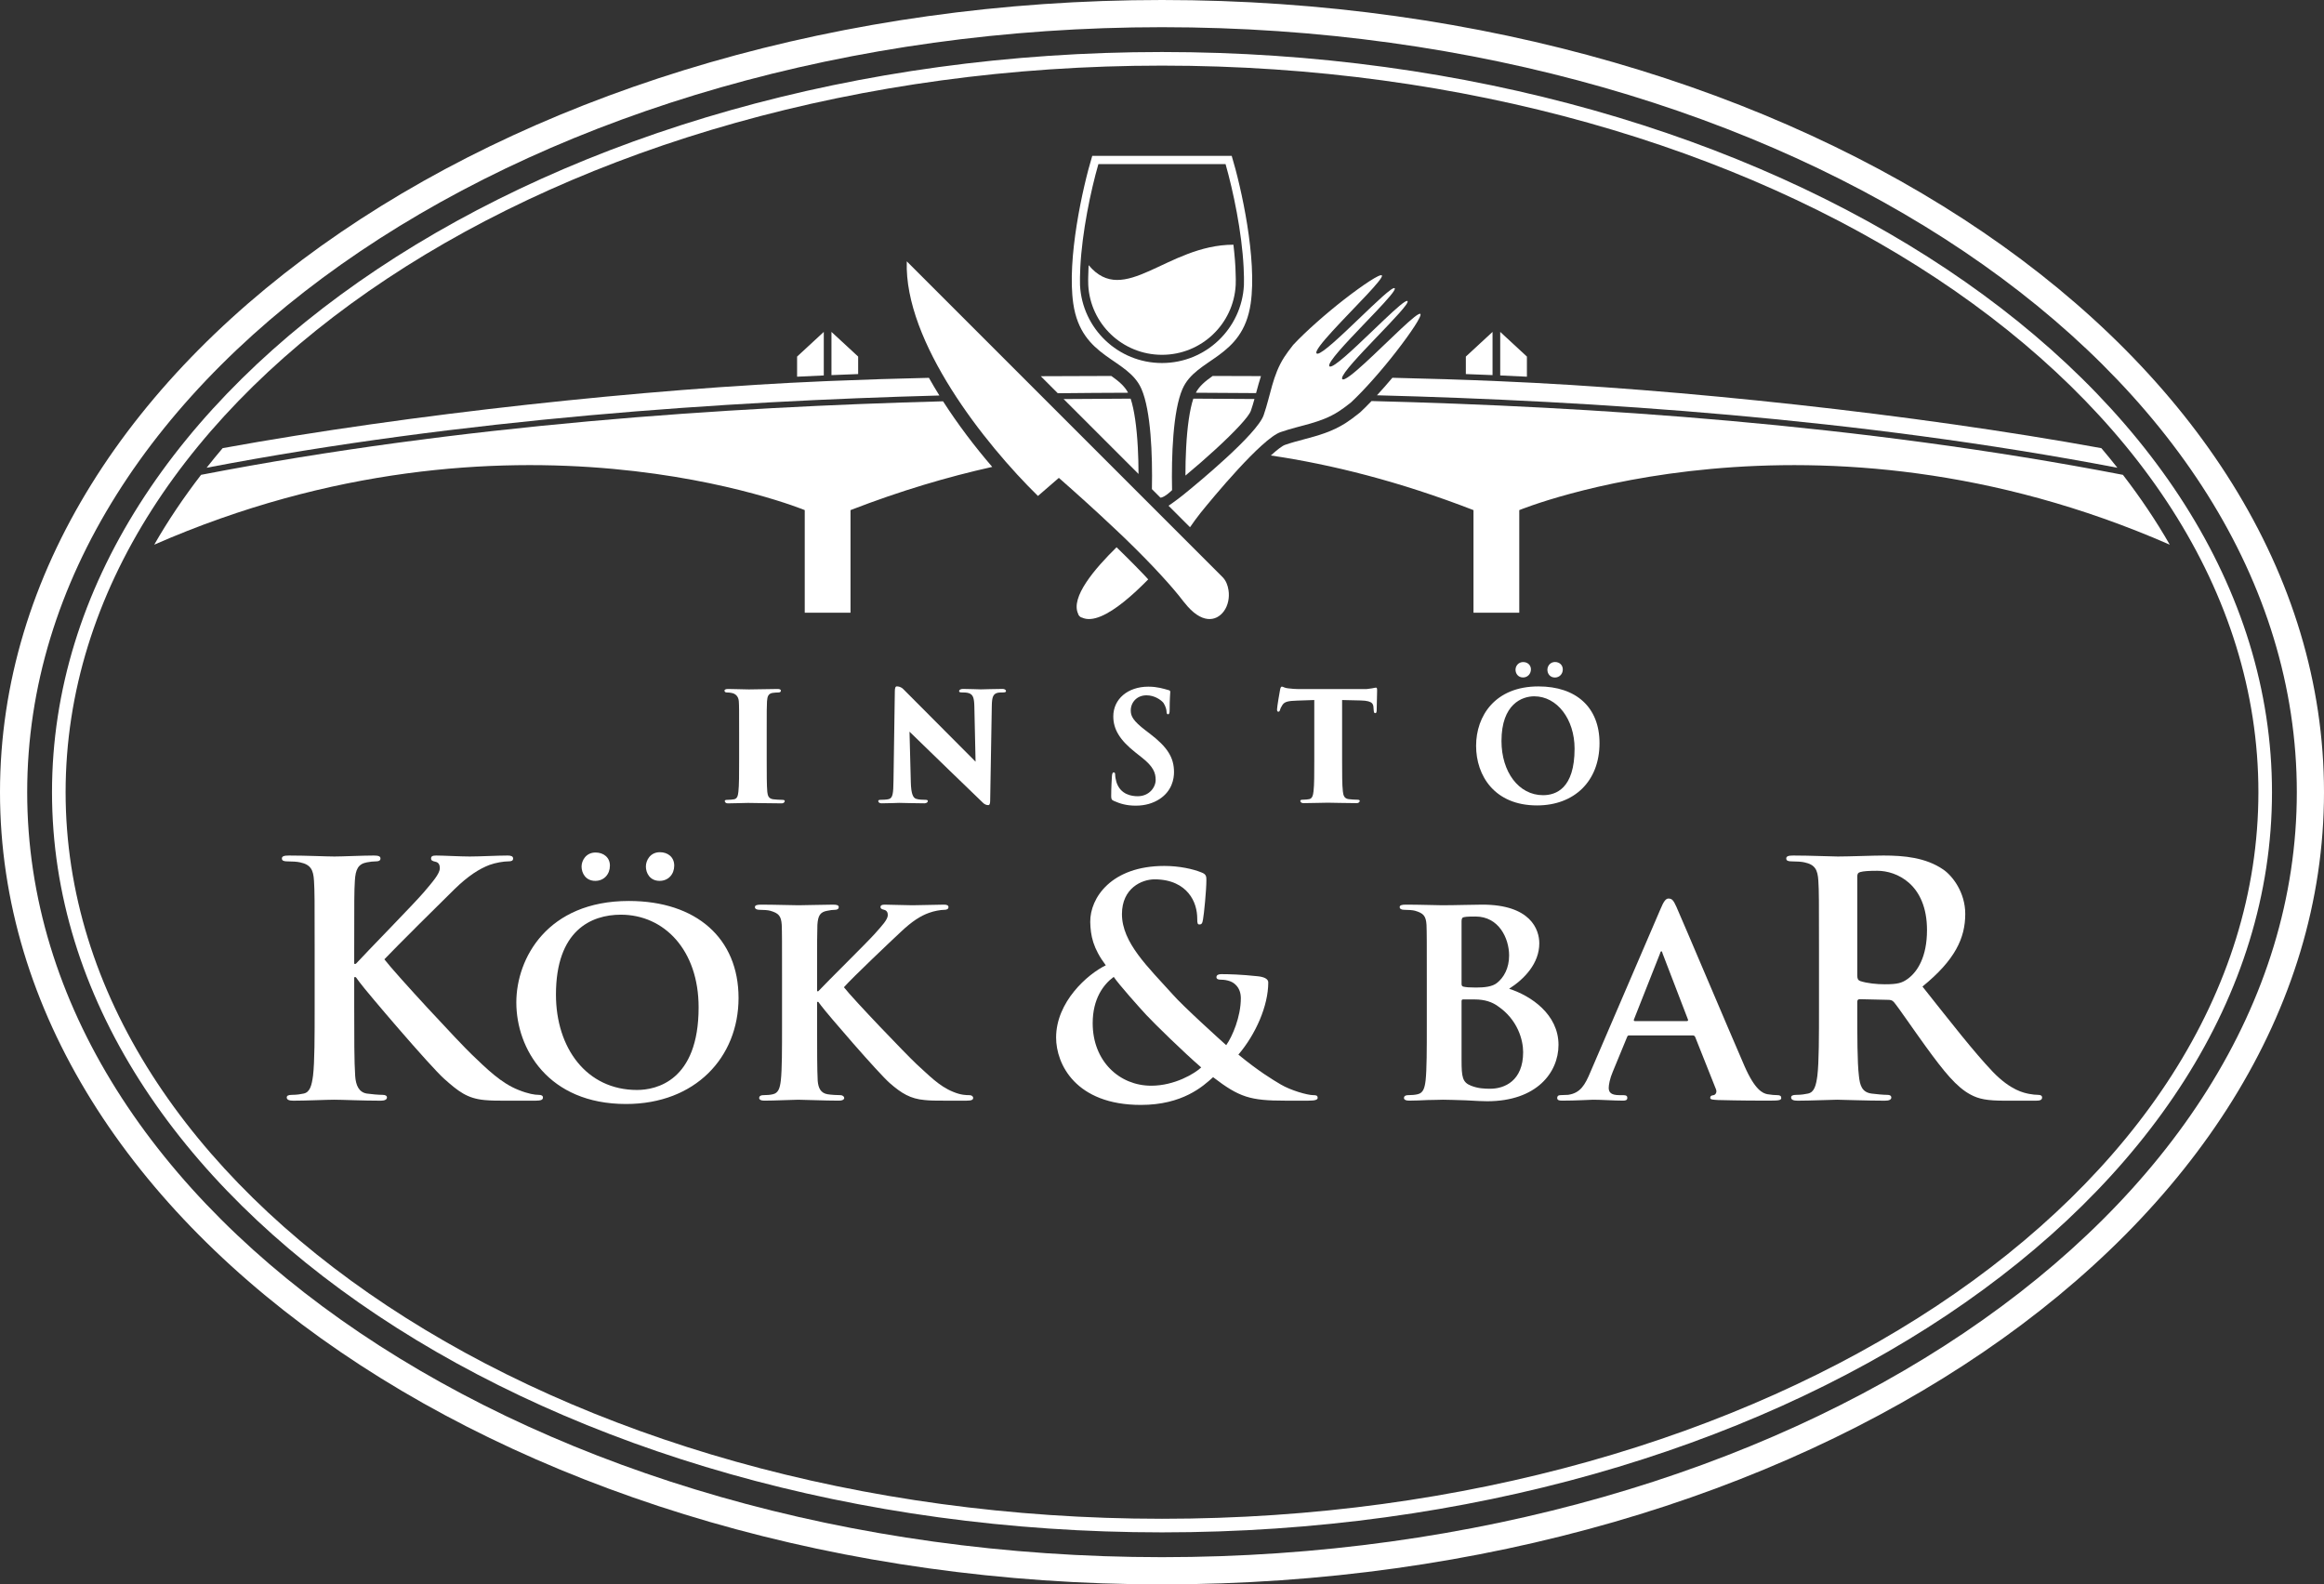 <?xml version="1.0" encoding="UTF-8"?>
<svg xmlns="http://www.w3.org/2000/svg" xmlns:xlink="http://www.w3.org/1999/xlink" version="1.1" x="0px" y="0px" viewBox="0 0 1024 698.125" style="enable-background:new 0 0 1024 698.125;" xml:space="preserve">
<rect x="0" y="0" width="1024" height="698.125" fill="#333333" stroke="none"/>
<style type="text/css">
	.st0{fill:#FFFFFF;}
</style>
<g id="Layer_1">
</g>
<g id="Background_and_grid">
	<g>
		<path class="st0" d="M237.375,482.431c-1.715,0-4.572-0.43-8.86-2.145    c-7.715-3-14.145-9.43-20.432-15.436c-5.572-5.284-33.579-35.434-38.724-42.147    c4.86-5.146,26.434-26.58,30.864-30.864    c6.145-6.006,11.002-9.006,15.432-10.715c2.715-1,6.288-1.575,8.288-1.575    c1.43,0,2.145-0.285,2.145-1.285s-1.003-1.29-2.43-1.29    c-4.43,0-12.289,0.43-16.717,0.43c-3.86,0-11.717-0.43-14.717-0.43    c-1.573,0-2.288,0.29-2.288,1.29c0,0.86,0.572,1.14,1.857,1.431    c1.43,0.284,2,1.284,2,2.86c0,2.424-3.142,5.999-7.145,10.714    c-4.142,4.854-25.004,26.144-29.864,31.434h-0.712v-6.29    c0-21.719,0-25.719,0.285-30.288c0.285-5,1.43-7.43,5.288-8.146    c1.715-0.284,2.572-0.43,4-0.43c1.145,0,2-0.285,2-1.285s-1-1.29-3-1.29    c-4.857,0-13.859,0.43-17.29,0.43c-3.43,0-12.429-0.43-20.004-0.43    c-2.142,0-3.142,0.29-3.142,1.29s0.857,1.285,2.43,1.285    c2,0,4.427,0.146,5.572,0.43c4.715,1,5.857,3.285,6.142,8.146    c0.288,4.569,0.288,8.569,0.288,30.288v25.149c0,13.15,0,24.435-0.715,30.44    c-0.572,4.14-1.288,7.285-4.145,7.86c-1.285,0.279-2.999,0.569-5.142,0.569    c-1.715,0-2.288,0.425-2.288,1.14c0,1,1,1.431,2.857,1.431    c5.718,0,14.717-0.431,18.005-0.431c3.572,0,12.575,0.431,20.574,0.431    c1.573,0,2.715-0.431,2.715-1.431c0-0.715-0.712-1.14-1.857-1.14    c-1.855,0-4.999-0.29-6.999-0.569c-3.573-0.575-4.86-3.721-5.145-7.721    c-0.427-6.145-0.427-17.429-0.427-30.579V430.562h0.712l1.573,2.14    c3.003,4.145,31.149,37.148,37.436,42.73c6.145,5.43,10.003,8.569,17.72,9.284    c3,0.285,5.572,0.285,9.86,0.285h12.429c2.718,0,3.43-0.431,3.43-1.431    C239.233,482.71,238.375,482.431,237.375,482.431z"></path>
		<path class="st0" d="M284.587,381.822c0,2.819,1.747,6.313,6.046,6.313    c3.892,0,6.444-2.954,6.444-6.721c0-3.756-2.82-5.906-6.311-5.906    C286.468,375.509,284.587,379.136,284.587,381.822z"></path>
		<path class="st0" d="M256.246,381.822c0,2.819,1.747,6.313,6.046,6.313    c3.896,0,6.447-2.954,6.447-6.721c0-3.622-2.822-5.772-6.314-5.772    C258.127,375.643,256.246,379.27,256.246,381.822z"></path>
		<path class="st0" d="M277.067,396.995c-35.864,0-49.563,25.254-49.563,44.73    c0,20.277,13.97,44.729,48.354,44.729c30.489,0,49.561-20.551,49.561-46.741    C325.418,413.518,306.882,396.995,277.067,396.995z M280.692,480.274    c-22.295,0-35.727-18.54-35.727-42.038c0-28.207,15.447-35.195,28.608-35.195    c19.071,0,34.251,15.581,34.251,40.835C307.824,476.379,289.02,480.274,280.692,480.274z    "></path>
		<path class="st0" d="M427.188,482.559c-1.343,0-3.761,0-7.255-1.477    c-6.311-2.558-10.877-7.522-16.118-12.226    c-4.566-4.296-27.803-28.475-31.965-33.847c3.628-4.162,21.222-20.818,24.983-24.312    c4.968-4.703,8.729-7.121,12.49-8.458c2.148-0.809,5.104-1.349,6.852-1.349    c1.072,0,1.744-0.401,1.744-1.21c0-0.802-0.805-1.069-2.015-1.069    c-3.625,0-10.208,0.268-13.833,0.268c-3.224,0-9.671-0.268-12.223-0.268    c-1.21,0-1.881,0.268-1.881,1.069c0,0.675,0.538,0.942,1.613,1.21    c1.073,0.272,1.61,1.081,1.61,2.29c0,2.012-2.552,4.697-5.909,8.459    c-3.494,3.895-20.685,20.818-24.713,25.12h-0.538v-5.104    c0-17.33,0-20.557,0.134-24.184c0.268-4.023,1.21-5.64,4.433-6.175    c1.477-0.267,2.148-0.406,3.357-0.406c0.942,0,1.613-0.401,1.613-1.21    c0-0.802-0.808-1.069-2.552-1.069c-3.896,0-12.357,0.268-15.179,0.268    c-2.82,0-10.342-0.268-16.52-0.268c-1.747,0-2.685,0.268-2.685,1.069    c0,0.809,0.805,1.21,2.014,1.21c1.744,0,3.759,0.14,4.7,0.406    c3.762,1.076,4.834,2.279,5.104,6.175c0.134,3.627,0.134,6.853,0.134,24.184    v20.145c0,10.476,0,19.475-0.538,24.306c-0.404,3.36-1.075,5.512-3.491,6.047    c-1.076,0.267-2.419,0.406-4.165,0.406c-1.477,0-1.881,0.669-1.881,1.21    c0,0.802,0.808,1.209,2.285,1.209c4.7,0,12.223-0.407,14.909-0.407    c2.956,0,11.417,0.407,17.999,0.407c1.343,0,2.282-0.407,2.282-1.209    c0-0.541-0.671-1.21-1.61-1.21c-1.477,0-4.165-0.14-5.775-0.406    c-2.957-0.535-4.029-2.687-4.299-5.907c-0.268-4.971-0.268-13.97-0.268-24.445    v-10.343h0.538l1.206,1.61c2.552,3.494,25.254,29.817,30.355,34.248    c5.105,4.436,9,6.854,15.313,7.395c2.552,0.268,4.7,0.268,8.194,0.268    h10.342c2.148,0,2.82-0.407,2.82-1.209    C428.798,483.094,428.126,482.559,427.188,482.559z"></path>
		<path class="st0" d="M578.706,482.559c-2.687,0-10.075-2.15-14.371-4.703    c-3.628-2.145-9.674-5.772-18.673-13.161c7.656-9,13.161-21.493,13.161-31.829    c0-1.616-2.011-2.419-4.569-2.692c-7.517-0.808-12.889-0.936-16.115-0.936    c-1.069,0-2.15,0.268-2.15,1.337c0,0.809,0.813,1.081,1.616,1.081    c2.011,0,4.837,0.396,6.58,2.012c2.012,1.744,2.553,4.162,2.553,6.174    c0,8.197-3.762,16.93-6.447,20.691c-2.552-2.284-19.074-17.191-23.638-22.435    c-10.746-11.952-22.298-22.695-22.298-35.323c0-11.417,8.729-15.312,14.371-15.312    c7.52,0,12.223,2.825,14.909,6.046c2.959,3.488,3.896,7.79,3.896,11.278    c0,2.018,0.134,2.559,0.941,2.559c0.809,0,1.343-0.268,1.61-2.285    c0.407-2.018,1.476-12.761,1.476-17.19c0-1.616,0-2.687-2.278-3.494    c-3.628-1.477-9.674-2.819-16.255-2.819c-23.371,0-32.774,14.104-32.64,24.713    c0.137,6.041,1.21,11.552,6.851,19.074    c-8.058,3.896-21.894,16.115-21.894,31.829c0,11.686,8.595,29.685,37.34,29.685    c18.4,0,27.399-8.191,31.83-12.227c11.557,8.872,16.388,10.349,31.701,10.349    h10.342c2.953,0,4.029-0.407,4.029-1.209    C580.584,482.692,579.915,482.559,578.706,482.559z M507.248,478.397    c-13.97,0-25.788-10.749-25.788-27.539c0-10.743,4.7-17.057,9.267-20.411    c2.285,3.355,10.88,13.023,14.374,16.79    c3.491,3.755,16.389,16.382,24.179,23.103    C526.454,473.019,517.594,478.397,507.248,478.397z"></path>
		<path class="st0" d="M664.943,435.679c6.721-4.296,13.302-11.145,13.302-20.011    c0-6.046-3.767-17.057-25.114-17.057c-4.035,0-11.825,0.268-17.731,0.268    c-2.29,0-9.808-0.268-15.987-0.268c-1.744,0-2.686,0.268-2.686,1.069    c0,0.809,0.808,1.21,2.012,1.21c1.749,0,3.767,0.14,4.709,0.406    c3.755,1.076,4.83,2.279,5.098,6.175c0.134,3.627,0.134,6.853,0.134,24.184    v20.145c0,10.476,0,19.475-0.534,24.306c-0.407,3.36-1.076,5.512-3.494,6.047    c-1.076,0.267-2.413,0.406-4.163,0.406c-1.477,0-1.877,0.669-1.877,1.21    c0,0.802,0.802,1.209,2.278,1.209c2.419,0,5.372-0.14,8.197-0.268    c2.819,0,5.372-0.14,6.715-0.14c1.878,0,6.04,0.14,10.074,0.268    c4.029,0.273,8.058,0.407,9.401,0.407c21.76,0,31.428-12.627,31.428-24.848    C686.704,446.969,674.617,438.772,664.943,435.679z M643.992,405.994    c0-1.209,0.268-1.743,1.075-1.877c1.209-0.268,3.494-0.268,5.104-0.268    c10.208,0,14.771,9.54,14.771,17.19c0,5.512-2.278,9.674-5.371,12.092    c-2.012,1.61-5.372,2.012-9.267,2.012c-2.687,0-4.431-0.134-5.512-0.401    c-0.396-0.134-0.802-0.272-0.802-1.209V405.994z M656.619,479.733    c-2.687,0-5.372-0.128-8.465-1.337c-3.756-1.477-4.162-3.768-4.162-11.284    v-25.923c0-0.674,0.268-0.808,0.674-0.808h5.104    c4.563,0,7.79,1.209,10.209,2.959c8.859,6.04,11.145,15.04,11.145,20.277    C671.124,476.245,662.933,479.733,656.619,479.733z"></path>
		<path class="st0" d="M783.243,482.559c-1.343,0-2.686-0.14-4.43-0.406    c-2.15-0.401-5.505-1.878-10.074-12.221    c-7.523-17.324-27.266-64.064-30.091-70.379    c-1.21-2.558-1.744-3.627-3.488-3.627c-1.21,0-2.151,1.343-3.488,4.563    l-30.894,71.861c-2.418,5.778-4.435,9.267-9.808,10.068    c-1.075,0-2.418,0.14-3.493,0.14c-0.942,0-1.344,0.535-1.344,1.21    c0,0.941,0.669,1.209,2.151,1.209c6.18,0,12.493-0.407,13.702-0.407    c3.756,0,9.268,0.407,13.162,0.407c1.209,0,1.878-0.268,1.878-1.209    c0-0.675-0.268-1.21-1.75-1.21h-1.744c-3.627,0-4.697-1.209-4.697-3.227    c0-1.343,0.535-4.162,1.744-6.981l6.313-15.313    c0.268-0.674,0.401-0.802,1.069-0.802h27.807c0.541,0,0.941,0.128,1.209,0.802    l9.133,22.97c0.535,1.343-0.267,2.412-1.069,2.552    c-1.209,0.134-1.482,0.535-1.482,1.21c0,0.802,1.343,0.802,3.494,0.941    c9.941,0.268,18.533,0.268,22.696,0.268c4.435,0,5.103-0.268,5.103-1.209    C784.853,482.96,784.319,482.559,783.243,482.559z M743.218,449.922h-22.836    c-0.396,0-0.669-0.273-0.396-0.809l11.412-28.875    c0.134-0.407,0.273-1.082,0.669-1.082c0.272,0,0.406,0.675,0.54,1.082    l11.145,29.009C743.892,449.648,743.752,449.922,743.218,449.922z"></path>
		<path class="st0" d="M898.078,482.431c-1.139,0-2.43-0.145-3.999-0.43    c-2.14-0.431-8-1.431-16.005-9.721c-8.43-8.859-18.289-21.573-31.004-37.578    c14.43-11.715,18.859-21.429,18.859-32.004c0-9.575-5.715-16.865-9.721-19.574    c-7.708-5.29-17.289-6.15-26.288-6.15c-4.431,0-15.29,0.43-20.15,0.43    c-2.999,0-11.999-0.43-19.568-0.43c-2.145,0-3.145,0.29-3.145,1.29    s0.855,1.285,2.424,1.285c2,0,4.43,0.146,5.575,0.43    c4.715,1,5.86,3.285,6.145,8.146c0.285,4.569,0.285,8.569,0.285,30.288v25.149    c0,13.15,0,24.435-0.715,30.44c-0.569,4.14-1.285,7.285-4.14,7.86    c-1.29,0.279-2.999,0.569-5.15,0.569c-1.709,0-2.279,0.425-2.279,1.14    c0,1,1,1.431,2.854,1.431c5.715,0,14.715-0.431,17.436-0.431    c2.139,0,12.714,0.431,20.998,0.431c1.86,0,2.86-0.431,2.86-1.431    c0-0.715-0.569-1.14-1.715-1.14c-1.715,0-4.854-0.29-7-0.569    c-4.284-0.575-5.145-3.721-5.575-7.86c-0.709-6.005-0.709-17.289-0.709-30.579    v-2c0-0.86,0.425-1.145,1.14-1.145l12.429,0.284c1,0,1.86,0.146,2.57,1    c1.86,2.146,8.436,11.86,14.15,19.72    c7.999,10.999,13.429,17.72,19.579,21.005c3.709,2.005,7.285,2.715,15.284,2.715    h13.574c1.716,0,2.715-0.285,2.715-1.431    C899.793,482.855,899.224,482.431,898.078,482.431z M840.641,431.272    c-2.575,1.86-4.43,2.431-10.15,2.431c-3.569,0-7.86-0.431-10.859-1.431    c-1-0.424-1.279-1-1.279-2.569v-43.438c0-1.14,0.279-1.709,1.279-2    c1.43-0.431,4.005-0.569,7.574-0.569c8.435,0,21.865,5.859,21.865,26.148    C849.07,421.558,844.926,428.133,840.641,431.272z"></path>
		<path class="st0" d="M511.998,0C229.681,0,0,156.591,0,349.065    C0,541.543,229.681,698.125,511.998,698.125C794.318,698.125,1024,541.543,1024,349.065    C1024,156.591,794.318,0,511.998,0z M511.998,686.138    c-275.71,0-500.017-151.21-500.017-337.072c0-185.868,224.307-337.083,500.017-337.083    c275.715,0,500.025,151.216,500.025,337.083    C1012.023,534.928,787.714,686.138,511.998,686.138z"></path>
		<path class="st0" d="M511.996,22.917c-269.679,0-489.081,146.31-489.081,326.148    S242.317,675.208,511.996,675.208c269.684,0,489.087-146.304,489.087-326.143    S781.68,22.917,511.996,22.917z M511.996,669.22    c-266.376,0-483.088-143.623-483.088-320.154c0-176.534,216.711-320.154,483.088-320.154    c266.382,0,483.099,143.621,483.099,320.154    C995.095,525.597,778.378,669.22,511.996,669.22z"></path>
		<path class="st0" d="M526.907,173.052c8.575,0.026,17.348,0.07,26.539,0.16    c0.046-0.169,0.099-0.343,0.14-0.512c0.61-2.302,1.273-4.636,2.017-6.977    c-7.069-0.032-14.155-0.055-21.283-0.066    C531.029,167.971,528.431,170.157,526.907,173.052z"></path>
		<path class="st0" d="M497.063,173.052c-1.515-2.892-4.113-5.081-7.407-7.392    c-10.432,0.014-20.763,0.04-31.073,0.11l7.5,7.5    C476.826,173.154,487.143,173.084,497.063,173.052z"></path>
		<path class="st0" d="M606.722,174.174c95.109,2.474,211.449,10.005,326.238,31.931    c-2.291-2.904-4.634-5.784-7.064-8.633    c-82.843-15.098-187.22-26.193-264.871-29.483c0,0-0.006,0-0.012,0    c-16.359-0.707-32.067-1.183-47.502-1.529    C611.238,169.151,608.936,171.77,606.722,174.174z"></path>
		<path class="st0" d="M409.299,166.482c-13.923,0.32-28.123,0.747-42.939,1.363    c-1.125,0.049-2.247,0.093-3.375,0.143c-0.003,0-0.006,0-0.009,0    c-77.652,3.29-182.031,14.386-264.874,29.483    c-2.433,2.849-4.773,5.732-7.069,8.633    c113.448-21.67,228.393-29.274,322.881-31.837    C412.308,171.689,410.764,169.096,409.299,166.482z"></path>
		<path class="st0" d="M935.401,209.227c-116.491-22.504-234.844-30.085-331.069-32.515    c-1.803,1.881-3.523,3.596-5.081,5.038c-2.587,2.084-4.628,3.558-6.197,4.566    c-6.162,3.98-12.464,5.654-18.551,7.273c-2.727,0.724-5.494,1.456-8.296,2.43    c-1.262,0.436-3.488,2.165-6.256,4.68    c26.858,3.962,56.665,11.435,89.296,24.074v45.209h20.173v-45.209    c0,0,129.654-53.479,286.619,15.231C950.005,229.455,943.075,219.197,935.401,209.227z"></path>
		<path class="st0" d="M354.585,224.772v45.209h20.167v-45.209    c22.147-8.578,42.93-14.691,62.446-19.04    c-7.683-8.92-15.132-18.734-21.67-28.905    c-95.476,2.541-212.089,10.211-326.933,32.399    c-7.677,9.973-14.604,20.228-20.638,30.777    C224.923,171.29,354.585,224.772,354.585,224.772z"></path>
		<path class="st0" d="M468.652,175.839l22.016,22.016l10.991,10.99    c-0.012-4.09-0.117-7.961-0.309-11.572c-0.497-9.363-1.593-16.862-3.174-21.621    C488.689,175.68,478.905,175.735,468.652,175.839z"></path>
		<path class="st0" d="M551.161,180.984c0.604-1.741,1.104-3.462,1.575-5.171    c-9.33-0.09-18.248-0.134-26.934-0.16c-1.581,4.753-2.675,12.258-3.163,21.621    c-0.209,3.819-0.313,7.921-0.313,12.278c4.813-3.997,9.267-7.901,13.231-11.54    C544.15,190.129,550.248,183.615,551.161,180.984z"></path>
		<path class="st0" d="M672.786,157.117l-11.761-10.871v19.188    c3.896,0.171,7.813,0.357,11.761,0.552V157.117z"></path>
		<path class="st0" d="M657.642,146.246l-11.761,10.871v7.706    c3.896,0.143,7.819,0.299,11.761,0.465V146.246z"></path>
		<path class="st0" d="M378.121,157.117l-11.761-10.871v19.042    c3.944-0.166,7.866-0.323,11.761-0.465V157.117z"></path>
		<path class="st0" d="M362.977,146.246l-11.761,10.871v8.869    c3.944-0.195,7.863-0.381,11.761-0.552V146.246z"></path>
		<path class="st0" d="M511.99,156.341c17.33,0,31.59-13.525,32.486-30.809    c0.023-0.785,0.035-1.604,0.035-2.433c0-0.198-0.012-0.381-0.012-0.573    l-0.012-0.454c-0.012-1.346-0.069-2.732-0.128-4.151    c-0.104-2.168-0.291-4.374-0.512-6.604c-0.11-1.16-0.244-2.326-0.372-3.491    c-29.3,0.035-48.104,27.786-63.786,9.02c0,0.043,0,0.096-0.009,0.142    c-0.014,0.311-0.044,0.628-0.058,0.933c-0.067,1.418-0.119,2.805-0.134,4.16    l-0.008,0.445c0,0.192-0.015,0.375-0.015,0.573c0,0.828,0.015,1.648,0.038,2.433    C480.393,142.815,494.659,156.341,511.99,156.341z"></path>
		<path class="st0" d="M505.929,255.293c-0.646-0.697-1.285-1.392-1.951-2.099    c-1.221-1.276-2.453-2.549-3.721-3.84c-2.694-2.735-5.465-5.482-8.278-8.211    c-9.505,9.319-20.467,22.06-16.894,29.39c-0.076,0.079,0.305,0.762,0.587,0.971    c0.206,0.294,0.89,0.669,0.979,0.581c4.692,2.294,11.642-1.404,18.467-6.863    C498.892,262.206,502.609,258.671,505.929,255.293z"></path>
		<path class="st0" d="M521.157,218.214c-1.656,1.337-3.377,2.593-5.121,3.834    c-0.384,0.273-0.767,0.535-1.151,0.802l9.459,9.461    c1.494-2.136,2.999-4.267,4.627-6.293c5.337-6.627,26.917-32.725,35.276-35.622    c8.959-3.116,17.563-3.907,25.586-9.089c1.441-0.924,3.302-2.279,5.372-3.924    c5.987-5.555,13.964-14.664,19.963-22.417    c6.61-8.502,11.465-15.856,10.674-16.635c-0.569-0.587-4.064,2.401-8.609,6.647    c-9.65,9.02-24.115,23.763-25.801,22.083    c-0.087-0.096-0.104-0.268-0.099-0.456c0.313-4.433,30.579-32.207,28.841-33.942    c-0.64-0.654-4.953,3.201-10.319,8.279c-7.453,7.049-16.917,16.452-21.504,19.542    c-1.309,0.884-2.227,1.268-2.575,0.921c-0.344-0.349,0.034-1.273,0.918-2.575    c3.093-4.587,12.499-14.054,19.545-21.499c5.081-5.372,8.93-9.674,8.279-10.331    c-1.738-1.738-29.516,28.536-33.951,28.85c-0.192,0.012-0.338-0.015-0.442-0.116    c-1.68-1.665,13.052-16.136,22.092-25.801c4.232-4.537,7.215-8.008,6.639-8.592    c-0.79-0.791-8.139,4.055-16.649,10.659    c-7.732,6.014-16.848,13.993-22.411,19.978    c-1.64,2.064-2.982,3.927-3.925,5.369c-5.18,8.022-5.975,16.624-9.08,25.591    C553.882,191.298,527.791,212.88,521.157,218.214z"></path>
		<path class="st0" d="M491.613,233.35c1.308,1.232,2.599,2.45,3.898,3.7    c2.933,2.831,5.799,5.68,8.598,8.523c1.285,1.305,2.541,2.602,3.773,3.898    c1.27,1.335,2.488,2.64,3.683,3.948c3.772,4.098,7.231,8.086,9.987,11.723    c0.122,0.168,0.244,0.27,0.372,0.43c7.436,9.525,13.987,8.316,17.336,3.759    c1.849-2.523,2.553-6.023,2.041-9.314c-0.332-2.119-1.07-4.171-2.657-5.764    l-1.622-1.631L399.547,115.152c-1.232,35.483,34.411,80.497,57.793,103.382    l9.214-7.968C473.542,216.706,482.585,224.801,491.613,233.35z"></path>
		<path class="st0" d="M502.958,171.401c4.131,9.514,4.91,28.963,4.599,44.122l3.75,3.75    c1.811,0,5.13-3.299,5.13-3.299c-0.331-15.095,0.413-34.977,4.581-44.572    c6.041-13.851,26.516-13.249,30.057-37.651    c2.855-19.667-4.134-51.208-8.36-65.071h-30.724h-30.728    c-4.224,13.863-11.211,45.404-8.36,65.071    C476.437,158.152,496.924,157.55,502.958,171.401z M475.864,122.023    c0.023-1.401,0.076-2.828,0.148-4.29c0.788-15.554,4.56-33.602,7.961-45.433    h56.031c3.378,11.831,7.168,29.879,7.959,45.433    c0.075,1.462,0.128,2.89,0.151,4.29c0,0.357,0.006,0.715,0.006,1.067    c0,0.881,0,1.732-0.023,2.587c-0.982,19.086-16.767,34.28-36.108,34.28    c-19.345,0-35.131-15.194-36.111-34.28c-0.02-0.854-0.02-1.706-0.02-2.587    C475.858,122.739,475.864,122.381,475.864,122.023z"></path>
		<path class="st0" d="M650.398,328.637c0,13.142,8.127,26.257,26.829,26.257    c16.436,0,27.551-10.677,27.551-27.434c0-15.857-10.343-25.004-26.917-25.004    C658.724,302.456,650.398,315.498,650.398,328.637z M676.019,306.812    c10.04,0,17.772,10.046,17.772,23.068c0,17.598-8.238,20.501-13.895,20.501    c-10.727,0-18.312-10.26-18.312-23.879C661.584,310.106,670.769,306.812,676.019,306.812z"></path>
		<path class="st0" d="M688.6,294.962c0-1.89-1.437-3.262-3.419-3.262    c-2.11,0-3.366,1.738-3.366,3.419c0,1.698,1.14,3.418,3.314,3.418    C687.105,298.537,688.6,297,688.6,294.962z"></path>
		<path class="st0" d="M674.554,294.935c0-1.86-1.437-3.209-3.419-3.209    c-2.103,0-3.365,1.712-3.365,3.366c0,1.697,1.139,3.418,3.314,3.418    C673.06,298.511,674.554,296.973,674.554,294.935z"></path>
		<path class="st0" d="M345.78,352.97c0-0.332-0.325-0.529-1.044-0.529    c-0.979,0-3.127-0.128-4.04-0.256c-1.956-0.268-2.413-1.45-2.607-3.224    c-0.262-2.825-0.262-8.02-0.262-14.392v-11.569c0-9.991,0-11.831,0.128-13.932    c0.134-2.299,0.654-3.418,2.415-3.747c0.782-0.13,2.017-0.194,2.668-0.194    c0.654,0,1.043-0.311,1.043-0.837c0-0.392-0.521-0.706-1.369-0.706    c-2.477,0-11.101,0.197-12.732,0.197c-1.892,0-6.714-0.197-9.194-0.197    c-1.043,0-1.567,0.314-1.567,0.706c0,0.526,0.393,0.837,1.043,0.837    c0.785,0,1.631,0.064,2.349,0.261c1.436,0.329,2.802,1.448,2.93,3.68    c0.134,2.102,0.134,3.941,0.134,13.932v11.569c0,6.372,0,11.566-0.329,14.328    c-0.195,1.904-0.587,3.02-1.892,3.288c-0.587,0.128-2.081,0.256-3.061,0.256    c-0.782,0-1.043,0.197-1.043,0.529c0,0.459,0.457,1.017,1.305,1.017    c2.61,0,7.433-0.197,8.933-0.197c1.761,0,10.648,0.197,14.949,0.197    C345.26,353.986,345.78,353.429,345.78,352.97z"></path>
		<path class="st0" d="M441.765,303.557c-3.195,0-8.857,0.198-9.575,0.198    c-1.369,0-4.499-0.198-7.895-0.198c-0.977,0-1.695,0.427-1.695,0.951    c0,0.395,0.262,0.593,1.043,0.593c0.913,0,2.479,0,3.459,0.396    c1.564,0.657,2.151,1.907,2.218,5.915l0.535,24.211    c-7.523-7.508-31.047-31.117-31.716-31.847c-1.11-1.183-2.296-1.331-3.011-1.331    c-0.654,0-0.849,0.919-0.849,2.233l-0.587,39.267    c-0.064,5.72-0.326,7.625-2.023,8.151c-0.913,0.265-2.802,0.328-3.648,0.328    c-0.654,0-1.043,0.134-1.043,0.529c0,0.587,0.585,1.012,1.433,1.012    c3.392,0,7.174-0.198,7.761-0.198c1.238,0,6.909,0.198,11.147,0.198    c0.916,0,1.503-0.489,1.503-1.012c0-0.395-0.392-0.529-1.11-0.529    c-1.043,0-2.997-0.064-4.107-0.459c-1.302-0.46-2.151-2.169-2.282-7.296    l-0.579-22.274c7.211,7.043,28.925,28.027,32.411,31.372    c0.718,0.721,1.569,0.988,2.288,0.988c0.587,0,0.846-0.593,0.846-2.034    l0.718-41.834c0.067-3.68,0.587-5.064,2.416-5.587    c0.782-0.198,2.018-0.198,2.668-0.198c0.782,0,1.174-0.198,1.174-0.593    C443.265,303.984,442.614,303.557,441.765,303.557z"></path>
		<path class="st0" d="M606.262,302.99c-0.256,0-0.778,0.128-1.756,0.32    c-0.977,0.128-2.418,0.323-2.441,0.323h-27.882c-4.215,0-4.639-0.128-6.534-0.323    c-1.628-0.125-2.285-0.768-2.808-0.768c-0.39,0-0.588,0.384-0.785,1.218    c-0.128,0.511-1.366,7.775-1.366,8.802c0,0.703,0.134,1.026,0.587,1.026    c0.396,0,0.588-0.259,0.722-0.771c0.127-0.514,0.453-1.282,1.104-2.244    c0.977-1.413,2.546-1.732,6.33-1.86l7.669-0.259v26.48    c0,5.901,0,10.967-0.326,13.662c-0.197,1.86-0.587,3.272-1.896,3.528    c-0.581,0.128-1.906,0.256-2.883,0.256c-0.779,0-1.047,0.198-1.047,0.512    c0,0.454,0.465,1,1.309,1c2.61,0,9.308-0.197,10.807-0.197    c1.826,0,8.528,0.197,12.837,0.197c0.715,0,1.232-0.546,1.232-1    c0-0.313-0.326-0.512-1.041-0.512c-0.977,0-2.947-0.128-3.86-0.256    c-1.959-0.256-2.349-1.668-2.54-3.464c-0.331-2.759-0.331-7.825-0.331-13.726    v-26.48l8.22,0.192c5.808,0.128,5.506,1.927,5.64,3.593l0.063,0.706    c0.07,0.962,0.198,1.282,0.721,1.282c0.39,0,0.523-0.384,0.582-1.026    c0-1.666,0.197-7.517,0.197-8.863C606.785,303.377,606.727,302.99,606.262,302.99z"></path>
		<path class="st0" d="M490.849,352.935c2.729,1.215,5.575,2.063,9.581,2.063    c4.218,0,7.665-1.075,10.54-2.938c5.497-3.631,6.323-8.97,6.323-11.831    c0-6.462-2.919-11.078-10.764-17.043l-1.785-1.357    c-5.5-4.224-6.505-6.261-6.505-8.758c0-3.625,2.724-6.694,6.93-6.694    c3.619,0,6.415,2.061,7.476,3.332c1.056,1.59,1.363,3.296,1.363,3.831    c0,0.793,0.192,1.189,0.657,1.189c0.518,0,0.709-0.526,0.709-1.979    c0-5.145,0.268-7.058,0.268-7.915c0-0.462-0.326-0.66-0.919-0.793    c-0.012-0.006-0.04-0.012-0.058-0.018c-1.927-0.52-4.643-1.456-8.671-1.456    c-9.099,0-15.453,5.488-15.453,13.092c0,5.732,2.907,10.478,9.726,15.871    l2.938,2.326c4.997,3.959,6.003,6.686,6.003,9.799    c0,3.241-2.808,7.191-7.927,7.191c-2.494,0-7.599-0.604-9.383-6.293    c-0.293-1.07-0.529-2.305-0.529-3.099c0-0.529-0.061-1.125-0.648-1.125    c-0.523,0-0.721,0.727-0.785,1.718c-0.064,1.055-0.326,5.014-0.326,8.642    C489.61,352.138,489.805,352.47,490.849,352.935z"></path>
	</g>
</g>
</svg>
